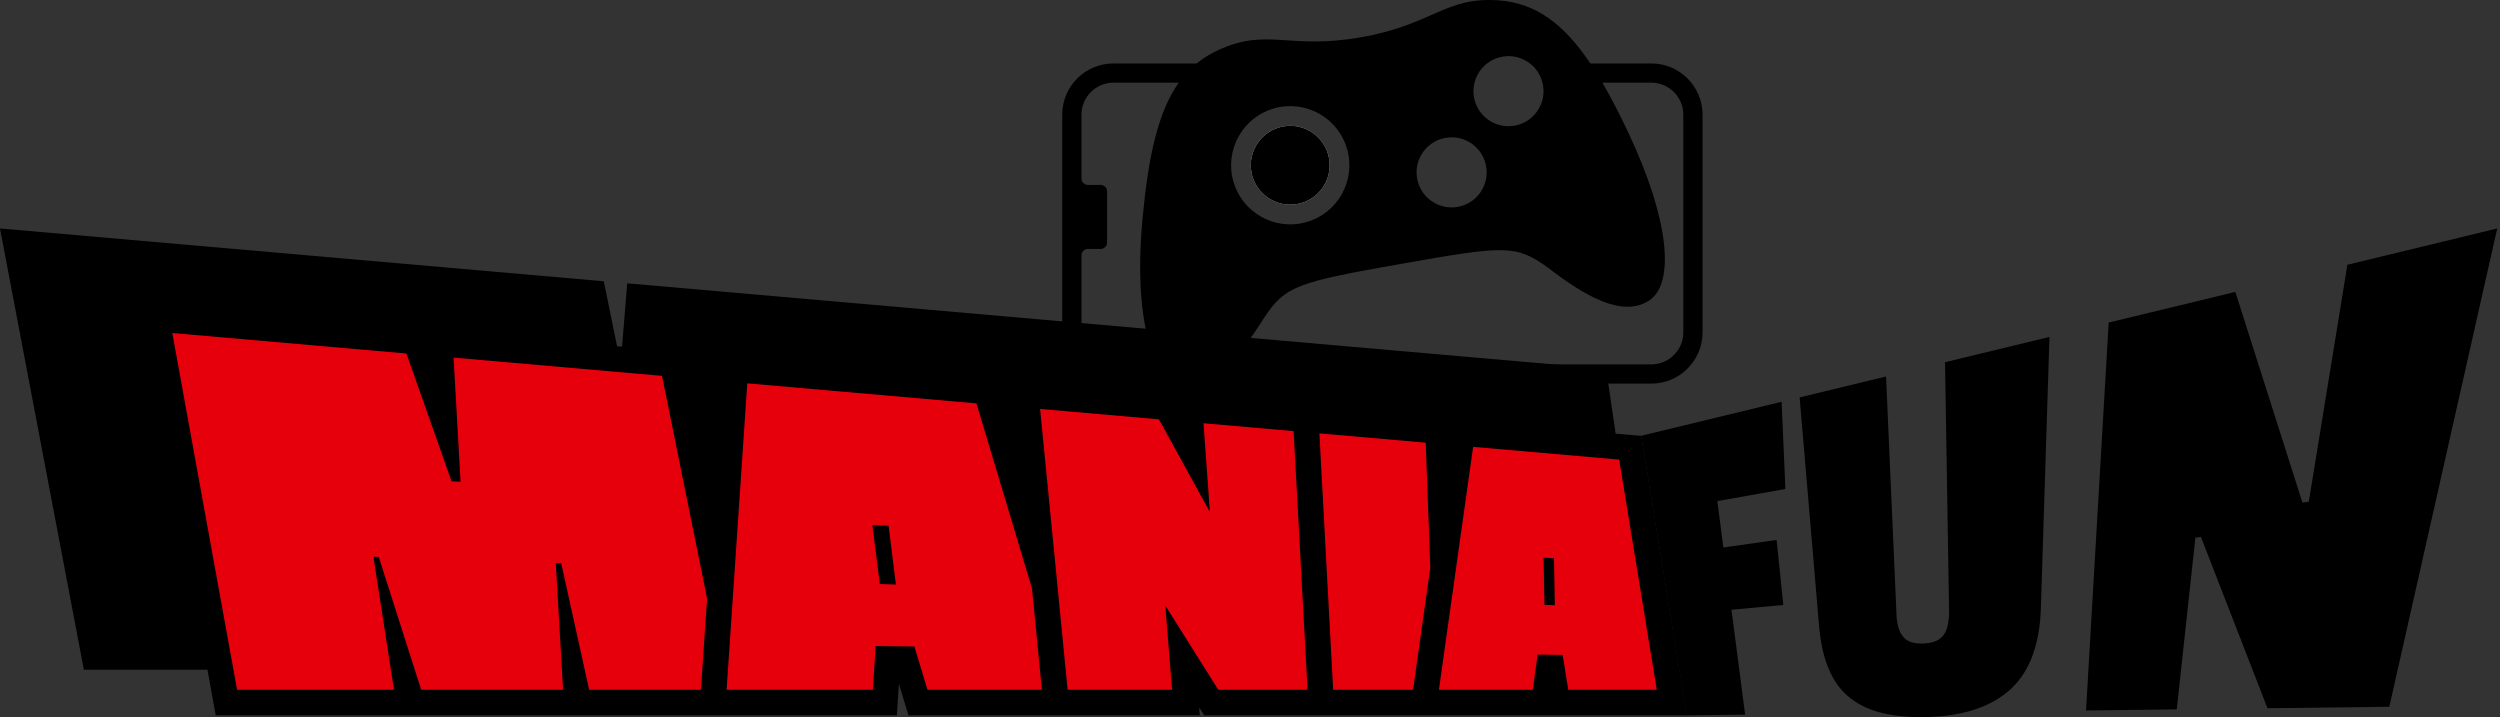 <svg width="251" height="72" viewBox="0 0 251 72" fill="none" xmlns="http://www.w3.org/2000/svg">
<rect x="0" y="0" width="251" height="72" fill="#333333" stroke="none"/>
<g clip-path="url(#clip0_37_128)">
<path d="M179.254 49.095L172.421 50.31L173.025 54.964L178.374 54.212L179.042 60.737L173.841 61.219L175.211 71.749L169.335 71.82L164.771 43.753L178.875 40.339L179.254 49.101V49.095Z" fill="black"/>
<path d="M191.115 63.977C191.539 64.453 192.221 64.659 193.166 64.607C194.111 64.556 194.779 64.266 195.152 63.746C195.525 63.225 195.705 62.383 195.686 61.232L195.281 36.366L205.766 33.827L204.904 61.059C204.782 64.974 203.632 67.764 201.529 69.486C199.517 71.139 196.689 71.961 193.114 71.994C189.54 72.026 187.213 71.325 185.542 69.904C183.883 68.49 182.919 66.169 182.636 62.846L180.682 39.902L189.36 37.8L190.408 61.701C190.453 62.749 190.691 63.501 191.122 63.977H191.115Z" fill="black"/>
<path d="M239.882 70.959L227.655 71.106L220.976 53.916L220.417 53.981L218.546 71.222L209.437 71.331L211.712 32.387L224.428 29.308L231.165 50.458L231.802 50.381L235.678 26.582L250.721 22.937L239.889 70.959H239.882Z" fill="black"/>
<path d="M120.902 71.82L120.394 71.023L120.459 71.82H91.209L90.656 69.994L90.251 68.638L90.199 69.416L90.045 71.82H21.658L21.279 69.711L20.829 67.243H8.421L0 22.937L60.621 28.241L61.952 34.759L62.454 34.804L62.974 28.446L93.253 31.095L122.747 33.679L126.366 33.994L128.841 34.213L139.558 35.151L161.254 37.048L162.212 43.534L162.791 43.586L164.784 43.759L165.105 45.733L168.879 68.837L169.367 71.82H120.902Z" fill="black"/>
<path d="M133.438 15.904C133.059 13.751 131.008 12.311 128.854 12.69C126.701 13.069 125.261 15.126 125.64 17.28C126.019 19.427 128.077 20.867 130.23 20.488C132.384 20.109 133.817 18.058 133.438 15.904ZM133.438 15.904C133.059 13.751 131.008 12.311 128.854 12.69C126.701 13.069 125.261 15.126 125.64 17.28C126.019 19.427 128.077 20.867 130.23 20.488C132.384 20.109 133.817 18.058 133.438 15.904ZM118.768 38.514C119.192 38.591 119.61 38.584 120.028 38.514H118.768ZM133.438 15.904C133.059 13.751 131.008 12.311 128.854 12.69C126.701 13.069 125.261 15.126 125.64 17.28C126.019 19.427 128.077 20.867 130.23 20.488C132.384 20.109 133.817 18.058 133.438 15.904ZM133.438 15.904C133.059 13.751 131.008 12.311 128.854 12.69C126.701 13.069 125.261 15.126 125.64 17.28C126.019 19.427 128.077 20.867 130.23 20.488C132.384 20.109 133.817 18.058 133.438 15.904ZM133.438 15.904C133.059 13.751 131.008 12.311 128.854 12.69C126.701 13.069 125.261 15.126 125.64 17.28C126.019 19.427 128.077 20.867 130.23 20.488C132.384 20.109 133.817 18.058 133.438 15.904Z" fill="black"/>
<path d="M165.793 6.371H159.673C157.018 2.417 154.247 0.347 150.57 0.045C145.125 -0.392 143.936 2.456 136.652 3.741C129.369 5.027 127.279 2.745 122.316 5.027C121.513 5.394 120.793 5.844 120.144 6.371H111.793C108.951 6.371 106.65 8.672 106.65 11.514V33.371C106.65 36.206 108.951 38.514 111.793 38.514H165.793C168.628 38.514 170.936 36.206 170.936 33.371V11.514C170.936 8.672 168.628 6.371 165.793 6.371ZM116.299 36.585H111.793C110.019 36.585 108.579 35.139 108.579 33.371V25.637C108.579 25.284 108.868 24.994 109.221 24.994H110.507C110.861 24.994 111.15 24.705 111.15 24.352V19.209C111.15 18.855 110.861 18.566 110.507 18.566H109.221C108.868 18.566 108.579 18.276 108.579 17.923V11.514C108.579 9.739 110.019 8.299 111.793 8.299H118.35C116.274 11.218 115.296 15.647 114.711 21.947C114.081 28.716 114.731 33.93 116.299 36.585ZM148.044 8.299C148.23 7.534 148.68 6.846 149.304 6.371C149.741 6.03 150.261 5.792 150.84 5.689C151.856 5.509 152.846 5.786 153.604 6.371C154.215 6.834 154.671 7.509 154.858 8.299C154.884 8.376 154.903 8.46 154.916 8.544C155.256 10.459 153.977 12.279 152.061 12.619C150.152 12.954 148.326 11.681 147.986 9.765C147.896 9.264 147.921 8.762 148.044 8.299ZM145.131 13.841C147.047 13.5 148.873 14.779 149.207 16.695C149.548 18.611 148.269 20.436 146.353 20.771C144.444 21.105 142.618 19.832 142.277 17.916C141.943 16.001 143.222 14.175 145.131 13.841ZM128.507 10.742C131.741 10.177 134.82 12.33 135.386 15.557C135.958 18.791 133.798 21.87 130.571 22.436C127.344 23.008 124.264 20.848 123.692 17.621C123.126 14.394 125.28 11.314 128.507 10.742ZM169.007 33.371C169.007 35.139 167.561 36.585 165.793 36.585H123.332C124.605 35.357 125.807 33.666 126.958 31.854C129.015 28.723 130.243 28.331 140.664 26.492C151.071 24.66 152.158 24.538 155.379 26.846C159.101 29.713 162.861 31.912 165.549 30.189C168.236 28.466 167.541 21.902 163.498 13.346C162.604 11.456 161.743 9.778 160.881 8.299H165.793C167.561 8.299 169.007 9.739 169.007 11.514V33.371Z" fill="black"/>
<path d="M130.23 20.488C128.077 20.867 126.019 19.427 125.64 17.28C125.261 15.126 126.701 13.069 128.854 12.69C131.008 12.311 133.059 13.751 133.438 15.904C133.817 18.058 132.384 20.109 130.23 20.488Z" fill="white"/>
<path d="M130.23 20.488C128.077 20.867 126.019 19.427 125.64 17.28C125.261 15.126 126.701 13.069 128.854 12.69C131.008 12.311 133.059 13.751 133.438 15.904C133.817 18.058 132.384 20.109 130.23 20.488Z" fill="black"/>
<path d="M122.316 69.249L116.994 60.789L117.675 69.249H107.19L106.798 65.257L106.149 58.609V58.603L104.426 41.059L116.357 42.101L121.474 51.409L120.832 42.493L129.876 43.284L129.896 43.65L131.278 69.249H122.316Z" fill="#E6000C"/>
<path d="M103.616 59.111V59.098L98.036 40.5L75.028 38.488L73.581 59.921L73.254 64.781L72.951 69.249H87.634L87.917 64.858L91.806 64.909L93.118 69.249H104.606L103.616 59.111ZM88.335 58.635L87.583 52.708L89.216 52.785L89.949 58.687L88.335 58.635Z" fill="#E6000C"/>
<path d="M70.991 60.088L70.386 69.082L70.374 69.249H59.149L56.346 56.546L55.8 56.526L56.533 69.249H42.287L38.025 55.916L37.492 55.897L39.555 69.249H23.805L17.299 33.435L40.802 35.492L45.334 48.317L46.241 48.369L45.54 35.904L66.465 37.736L70.991 60.088Z" fill="#E6000C"/>
<path d="M143.602 56.977V56.983L141.924 68.895L141.872 69.249H133.849L132.467 43.509L133.477 43.599L143.139 44.447L143.602 56.977Z" fill="#E6000C"/>
<path d="M162.566 46.144L147.902 44.865L146.179 57.105V57.118L145.157 64.344L144.469 69.249H153.894L154.376 65.719L156.889 65.751L157.455 69.249H166.339L162.566 46.144ZM155.064 60.731L154.974 55.993L156.021 56.044L156.105 60.763L155.064 60.731Z" fill="#E6000C"/>
</g>
<defs>
<clipPath id="clip0_37_128">
<rect width="250.714" height="72" fill="white"/>
</clipPath>
</defs>
</svg>
